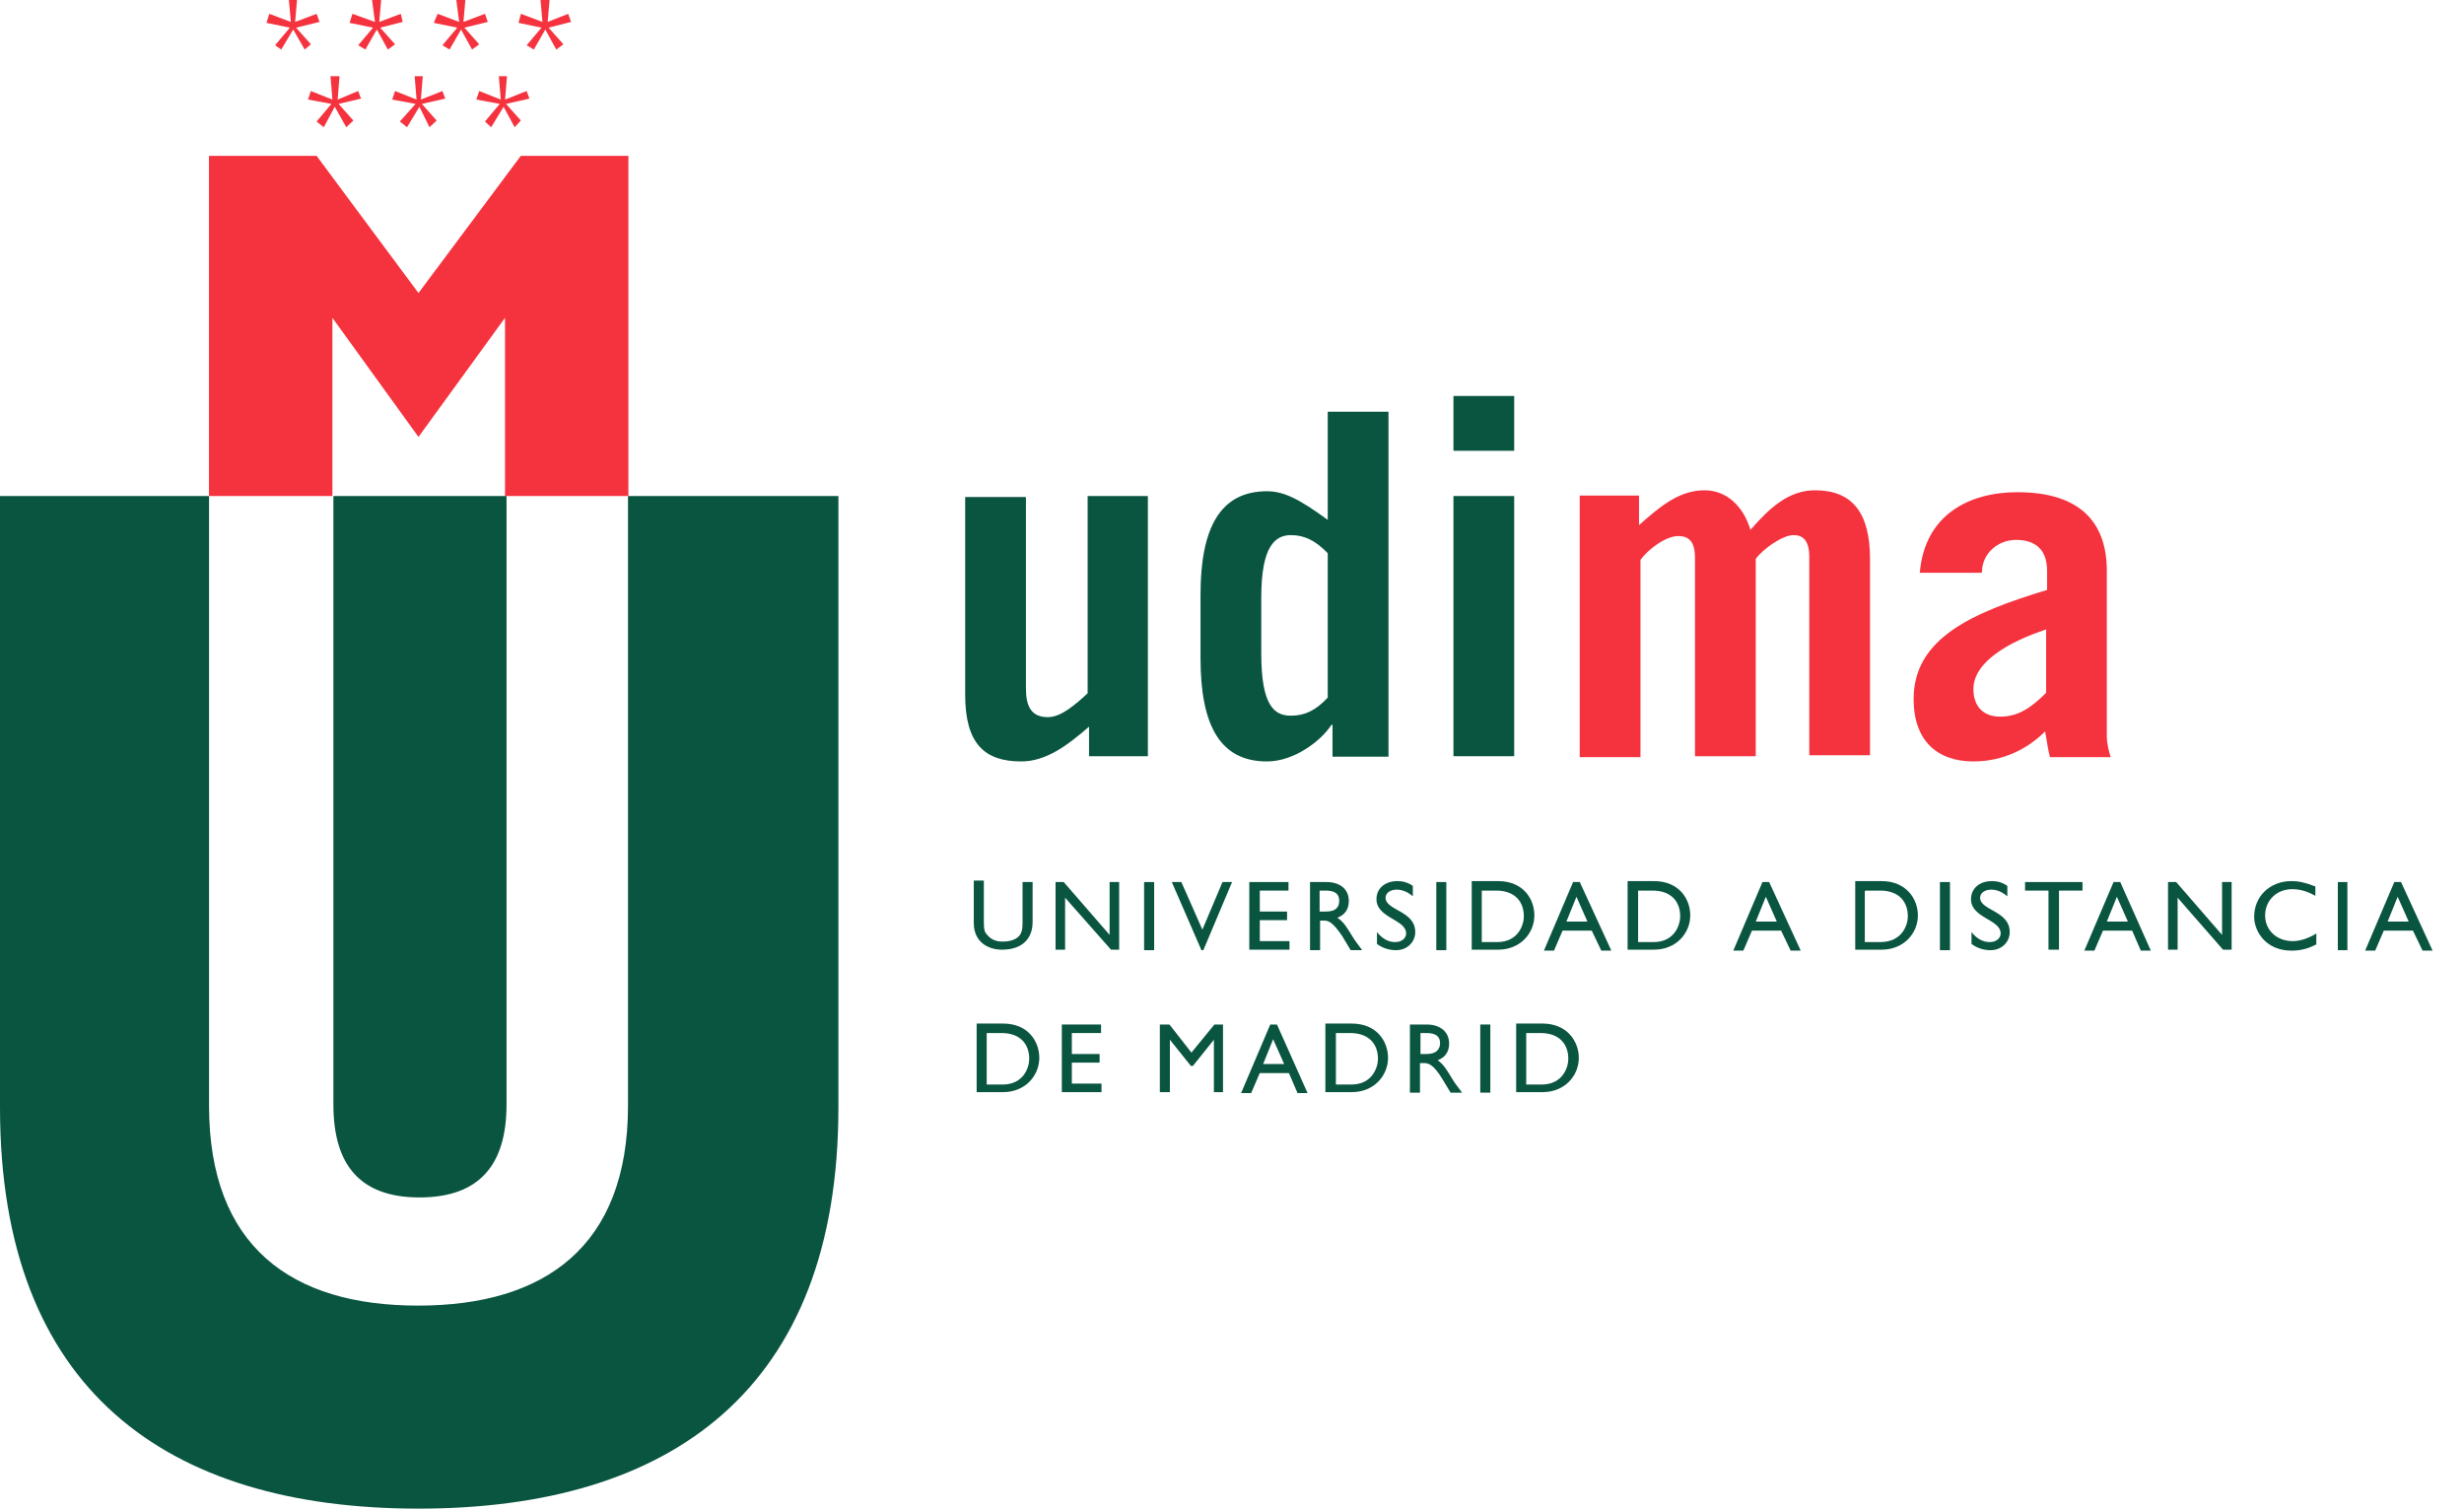 <svg xmlns="http://www.w3.org/2000/svg" width="49" height="30" viewBox="0 0 49 30" fill="none"><path d="M21.629 9.864V13.787C21.372 14.024 21.096 14.261 20.839 14.261C20.506 14.261 20.402 14.043 20.402 13.692V9.883H19.194V13.816C19.194 14.782 19.574 15.142 20.307 15.142C20.801 15.142 21.22 14.829 21.657 14.45V15.038H22.827V9.864H21.629Z" fill="#095540"></path><path d="M26.404 13.872C26.166 14.128 25.947 14.232 25.672 14.232C25.339 14.232 25.082 14.034 25.082 12.991V11.883C25.082 10.859 25.358 10.641 25.672 10.641C25.947 10.641 26.166 10.755 26.404 11.001V13.872ZM27.612 15.057V8.187H26.404V10.338C25.833 9.921 25.529 9.769 25.196 9.769C24.264 9.769 23.874 10.499 23.874 11.826V13.086C23.874 14.412 24.254 15.142 25.196 15.142C25.729 15.142 26.261 14.744 26.48 14.412H26.499V15.047H27.612V15.057Z" fill="#095540"></path><path d="M28.904 9.864V15.038H30.112V9.864H28.904ZM30.112 8.964V7.874H28.904V8.964H30.112Z" fill="#095540"></path><path d="M31.415 15.057H32.623V11.134C32.765 10.935 33.117 10.66 33.374 10.66C33.574 10.66 33.707 10.755 33.707 11.096V15.038H34.915V11.115C35.058 10.916 35.448 10.641 35.666 10.641C35.847 10.641 35.98 10.736 35.98 11.077V15.019H37.188V11.115C37.188 10.186 36.827 9.75 36.094 9.75C35.562 9.75 35.181 10.111 34.81 10.537C34.668 10.063 34.335 9.75 33.897 9.75C33.384 9.75 33.003 10.082 32.594 10.442V9.855H31.415V15.057Z" fill="#F5333F"></path><path d="M39.415 11.371C39.415 11.011 39.729 10.736 40.09 10.736C40.442 10.736 40.709 10.897 40.709 11.352V11.731C39.206 12.186 38.055 12.697 38.055 13.901C38.055 14.735 38.53 15.142 39.244 15.142C39.843 15.142 40.328 14.886 40.67 14.545C40.709 14.763 40.727 14.905 40.766 15.057H41.974C41.935 14.934 41.897 14.782 41.897 14.64V11.352C41.897 10.423 41.403 9.788 40.119 9.788C39.149 9.788 38.274 10.243 38.178 11.39H39.406M40.69 13.778C40.395 14.071 40.138 14.251 39.776 14.251C39.444 14.251 39.244 14.052 39.244 13.702C39.244 13.152 39.976 12.754 40.69 12.517V13.778Z" fill="#F5333F"></path><path d="M7.58 0H7.399L7.456 0.436L7.009 0.275L6.952 0.455L7.418 0.55L7.123 0.9L7.266 0.985L7.494 0.587L7.713 0.985L7.856 0.881L7.561 0.55L8.008 0.436L7.97 0.275L7.542 0.436L7.58 0Z" fill="#F5333F"></path><path d="M5.907 0H5.745L5.784 0.436L5.356 0.275L5.298 0.455L5.765 0.55L5.47 0.9L5.593 0.985L5.831 0.587L6.059 0.985L6.183 0.881L5.888 0.55L6.354 0.436L6.297 0.275L5.869 0.436L5.907 0Z" fill="#F5333F"></path><path d="M9.254 0H9.074L9.131 0.436L8.703 0.275L8.627 0.455L9.093 0.55L8.798 0.9L8.94 0.985L9.169 0.587L9.387 0.985L9.53 0.881L9.235 0.55L9.701 0.436L9.644 0.275L9.216 0.436L9.254 0Z" fill="#F5333F"></path><path d="M10.929 0H10.749L10.787 0.436L10.359 0.275L10.311 0.455L10.768 0.55L10.473 0.9L10.616 0.985L10.844 0.587L11.062 0.985L11.205 0.881L10.91 0.55L11.357 0.436L11.3 0.275L10.891 0.436L10.929 0Z" fill="#F5333F"></path><path d="M8.408 1.516H8.246L8.284 1.98L7.856 1.81L7.799 1.98L8.265 2.066L7.951 2.416L8.094 2.53L8.341 2.123L8.541 2.53L8.683 2.397L8.389 2.066L8.855 1.961L8.798 1.81L8.37 1.98L8.408 1.516Z" fill="#F5333F"></path><path d="M6.752 1.516H6.572L6.61 1.98L6.182 1.81L6.125 1.98L6.591 2.066L6.296 2.416L6.439 2.53L6.657 2.123L6.886 2.53L7.028 2.397L6.733 2.066L7.18 1.961L7.123 1.81L6.714 1.98L6.752 1.516Z" fill="#F5333F"></path><path d="M10.082 1.516H9.92L9.958 1.98L9.53 1.81L9.473 1.98L9.939 2.066L9.644 2.416L9.768 2.53L10.015 2.123L10.234 2.53L10.358 2.397L10.063 2.066L10.529 1.961L10.472 1.81L10.044 1.98L10.082 1.516Z" fill="#F5333F"></path><path d="M6.61 6.32L8.322 8.689L10.043 6.32V9.864H12.497V3.099H10.357L8.322 5.827L6.296 3.099H4.156V9.864H6.61V6.32Z" fill="#F5333F"></path><path d="M19.422 21.718H19.945C20.392 21.718 20.668 21.387 20.668 21.036C20.668 20.714 20.45 20.354 19.945 20.354H19.422V21.718ZM19.622 20.543H19.917C20.297 20.543 20.468 20.771 20.468 21.055C20.468 21.216 20.364 21.567 19.936 21.567H19.622V20.543Z" fill="#095540"></path><path d="M21.896 20.373H21.116V21.718H21.905V21.548H21.315V21.131H21.867V20.96H21.315V20.543H21.896V20.373Z" fill="#095540"></path><path d="M24.321 20.373H24.15L23.693 20.932L23.256 20.373H23.065V21.718H23.265V20.676L23.683 21.197H23.722L24.14 20.676V21.718H24.321V20.373Z" fill="#095540"></path><path d="M25.394 20.373H25.261L24.681 21.737H24.881L25.052 21.339H25.632L25.803 21.737H26.003L25.394 20.373ZM25.318 20.666L25.537 21.159H25.119L25.318 20.666Z" fill="#095540"></path><path d="M26.357 21.718H26.88C27.327 21.718 27.603 21.387 27.603 21.036C27.603 20.714 27.384 20.354 26.88 20.354H26.357V21.718ZM26.556 20.543H26.851C27.232 20.543 27.403 20.771 27.403 21.055C27.403 21.216 27.298 21.567 26.87 21.567H26.566V20.543H26.556Z" fill="#095540"></path><path d="M28.038 20.373V21.728H28.238V21.14H28.314C28.409 21.14 28.504 21.169 28.676 21.444L28.847 21.728H29.075C28.98 21.595 28.942 21.557 28.885 21.462C28.78 21.292 28.714 21.169 28.59 21.084C28.742 21.027 28.818 20.913 28.818 20.752C28.818 20.524 28.647 20.373 28.371 20.373H28.038ZM28.248 20.543H28.371C28.561 20.543 28.638 20.619 28.638 20.742C28.638 20.847 28.581 20.96 28.371 20.96H28.248V20.543Z" fill="#095540"></path><path d="M29.637 20.373H29.437V21.728H29.637V20.373Z" fill="#095540"></path><path d="M30.142 21.718H30.674C31.122 21.718 31.397 21.387 31.397 21.036C31.397 20.714 31.169 20.354 30.674 20.354H30.151V21.718M30.342 20.543H30.637C31.017 20.543 31.188 20.771 31.188 21.055C31.188 21.216 31.084 21.567 30.655 21.567H30.351V20.543H30.342Z" fill="#095540"></path><path d="M20.535 17.54H20.335V18.326C20.335 18.459 20.326 18.554 20.259 18.62C20.193 18.686 20.088 18.724 19.936 18.724C19.812 18.724 19.717 18.686 19.641 18.601C19.574 18.535 19.565 18.478 19.565 18.317V17.511H19.365V18.355C19.365 18.734 19.651 18.885 19.926 18.885C20.326 18.885 20.535 18.667 20.535 18.336V17.521" fill="#095540"></path><path d="M22.256 17.54H22.066V18.591L21.153 17.54H20.991V18.885H21.181V17.852L22.094 18.885H22.256V17.54Z" fill="#095540"></path><path d="M22.952 17.54H22.752V18.895H22.952V17.54Z" fill="#095540"></path><path d="M24.501 17.54H24.311L23.911 18.487L23.493 17.54H23.303L23.892 18.895H23.93L24.501 17.54Z" fill="#095540"></path><path d="M25.623 17.54H24.844V18.885H25.643V18.715H25.053V18.298H25.595V18.127H25.053V17.71H25.623V17.54Z" fill="#095540"></path><path d="M26.052 17.54V18.895H26.252V18.307H26.328C26.423 18.307 26.499 18.335 26.689 18.61L26.86 18.895H27.089C26.994 18.762 26.956 18.724 26.899 18.629C26.794 18.459 26.727 18.335 26.594 18.25C26.746 18.193 26.823 18.08 26.823 17.919C26.823 17.682 26.651 17.54 26.375 17.54H26.052ZM26.242 17.71H26.366C26.556 17.71 26.632 17.786 26.632 17.909C26.632 18.032 26.575 18.127 26.366 18.127H26.242V17.71Z" fill="#095540"></path><path d="M28.096 17.616C28.001 17.549 27.896 17.521 27.792 17.521C27.535 17.521 27.373 17.672 27.373 17.881C27.373 18.26 27.963 18.279 27.963 18.563C27.963 18.639 27.896 18.734 27.744 18.734C27.611 18.734 27.488 18.667 27.383 18.535V18.771C27.488 18.847 27.611 18.895 27.763 18.895C27.982 18.895 28.144 18.734 28.144 18.535C28.144 18.108 27.554 18.108 27.554 17.852C27.554 17.758 27.649 17.691 27.773 17.691C27.868 17.691 27.973 17.72 28.096 17.824V17.606" fill="#095540"></path><path d="M28.762 17.54H28.563V18.895H28.762V17.54Z" fill="#095540"></path><path d="M29.267 18.885H29.791C30.238 18.885 30.513 18.554 30.513 18.203C30.513 17.881 30.295 17.521 29.791 17.521H29.267V18.885ZM29.458 17.71H29.753C30.133 17.71 30.304 17.938 30.304 18.222C30.304 18.383 30.2 18.734 29.771 18.734H29.467V17.71H29.458Z" fill="#095540"></path><path d="M31.416 17.54H31.283L30.703 18.904H30.903L31.074 18.506H31.654L31.844 18.904H32.044L31.416 17.54ZM31.35 17.833L31.568 18.326H31.15L31.35 17.833Z" fill="#095540"></path><path d="M32.367 18.885H32.89C33.337 18.885 33.613 18.554 33.613 18.203C33.613 17.881 33.394 17.521 32.89 17.521H32.367V18.885ZM32.567 17.71H32.861C33.242 17.71 33.413 17.938 33.413 18.222C33.413 18.383 33.309 18.734 32.881 18.734H32.576V17.71H32.567Z" fill="#095540"></path><path d="M35.182 17.54H35.049L34.469 18.904H34.669L34.84 18.506H35.42L35.61 18.904H35.81L35.182 17.54ZM35.116 17.833L35.334 18.326H34.916L35.116 17.833Z" fill="#095540"></path><path d="M36.885 18.885H37.417C37.864 18.885 38.14 18.554 38.14 18.203C38.14 17.881 37.912 17.521 37.417 17.521H36.894V18.885M37.094 17.71H37.389C37.769 17.71 37.94 17.938 37.94 18.222C37.94 18.383 37.836 18.734 37.389 18.734H37.084V17.72H37.094V17.71Z" fill="#095540"></path><path d="M38.778 17.54H38.578V18.895H38.778V17.54Z" fill="#095540"></path><path d="M39.919 17.616C39.824 17.549 39.719 17.521 39.614 17.521C39.358 17.521 39.196 17.672 39.196 17.881C39.196 18.26 39.786 18.279 39.786 18.563C39.786 18.639 39.719 18.734 39.567 18.734C39.434 18.734 39.31 18.667 39.206 18.535V18.771C39.31 18.847 39.434 18.895 39.586 18.895C39.805 18.895 39.966 18.734 39.966 18.535C39.966 18.108 39.377 18.108 39.377 17.852C39.377 17.758 39.472 17.691 39.595 17.691C39.691 17.691 39.795 17.72 39.919 17.824V17.606" fill="#095540"></path><path d="M41.413 17.54H40.271V17.71H40.737V18.885H40.946V17.71H41.413V17.54Z" fill="#095540"></path><path d="M42.164 17.54H42.031L41.45 18.904H41.65L41.821 18.506H42.401L42.573 18.904H42.772L42.164 17.54ZM42.097 17.833L42.316 18.326H41.897L42.097 17.833Z" fill="#095540"></path><path d="M44.379 17.54H44.189V18.591L43.276 17.54H43.114V18.885H43.305V17.852L44.208 18.885H44.379V17.54Z" fill="#095540"></path><path d="M46.035 17.625C45.844 17.549 45.711 17.521 45.569 17.521C45.141 17.521 44.827 17.824 44.827 18.231C44.827 18.516 45.055 18.904 45.569 18.904C45.787 18.904 45.93 18.847 46.063 18.781V18.563C45.911 18.658 45.74 18.715 45.597 18.715C45.274 18.715 45.045 18.497 45.045 18.203C45.045 17.909 45.274 17.682 45.578 17.682C45.74 17.682 45.873 17.72 46.044 17.814V17.625" fill="#095540"></path><path d="M46.681 17.54H46.491V18.895H46.681V17.54Z" fill="#095540"></path><path d="M47.748 17.54H47.614L47.034 18.904H47.234L47.405 18.506H47.985L48.176 18.904H48.375L47.748 17.54ZM47.681 17.833L47.9 18.326H47.481L47.681 17.833Z" fill="#095540"></path><path d="M0 9.864H4.157V21.984C4.157 24.788 5.793 25.963 8.313 25.963C10.834 25.963 12.489 24.788 12.489 21.984V9.864H16.673V22.021C16.673 27.631 13.345 30 8.323 30C3.301 30 0 27.631 0 22.021V9.864Z" fill="#095540"></path><path d="M6.611 9.864H10.073V21.965C10.073 23.178 9.521 23.812 8.342 23.812C7.163 23.812 6.63 23.168 6.63 21.965V9.864" fill="#095540"></path></svg>
